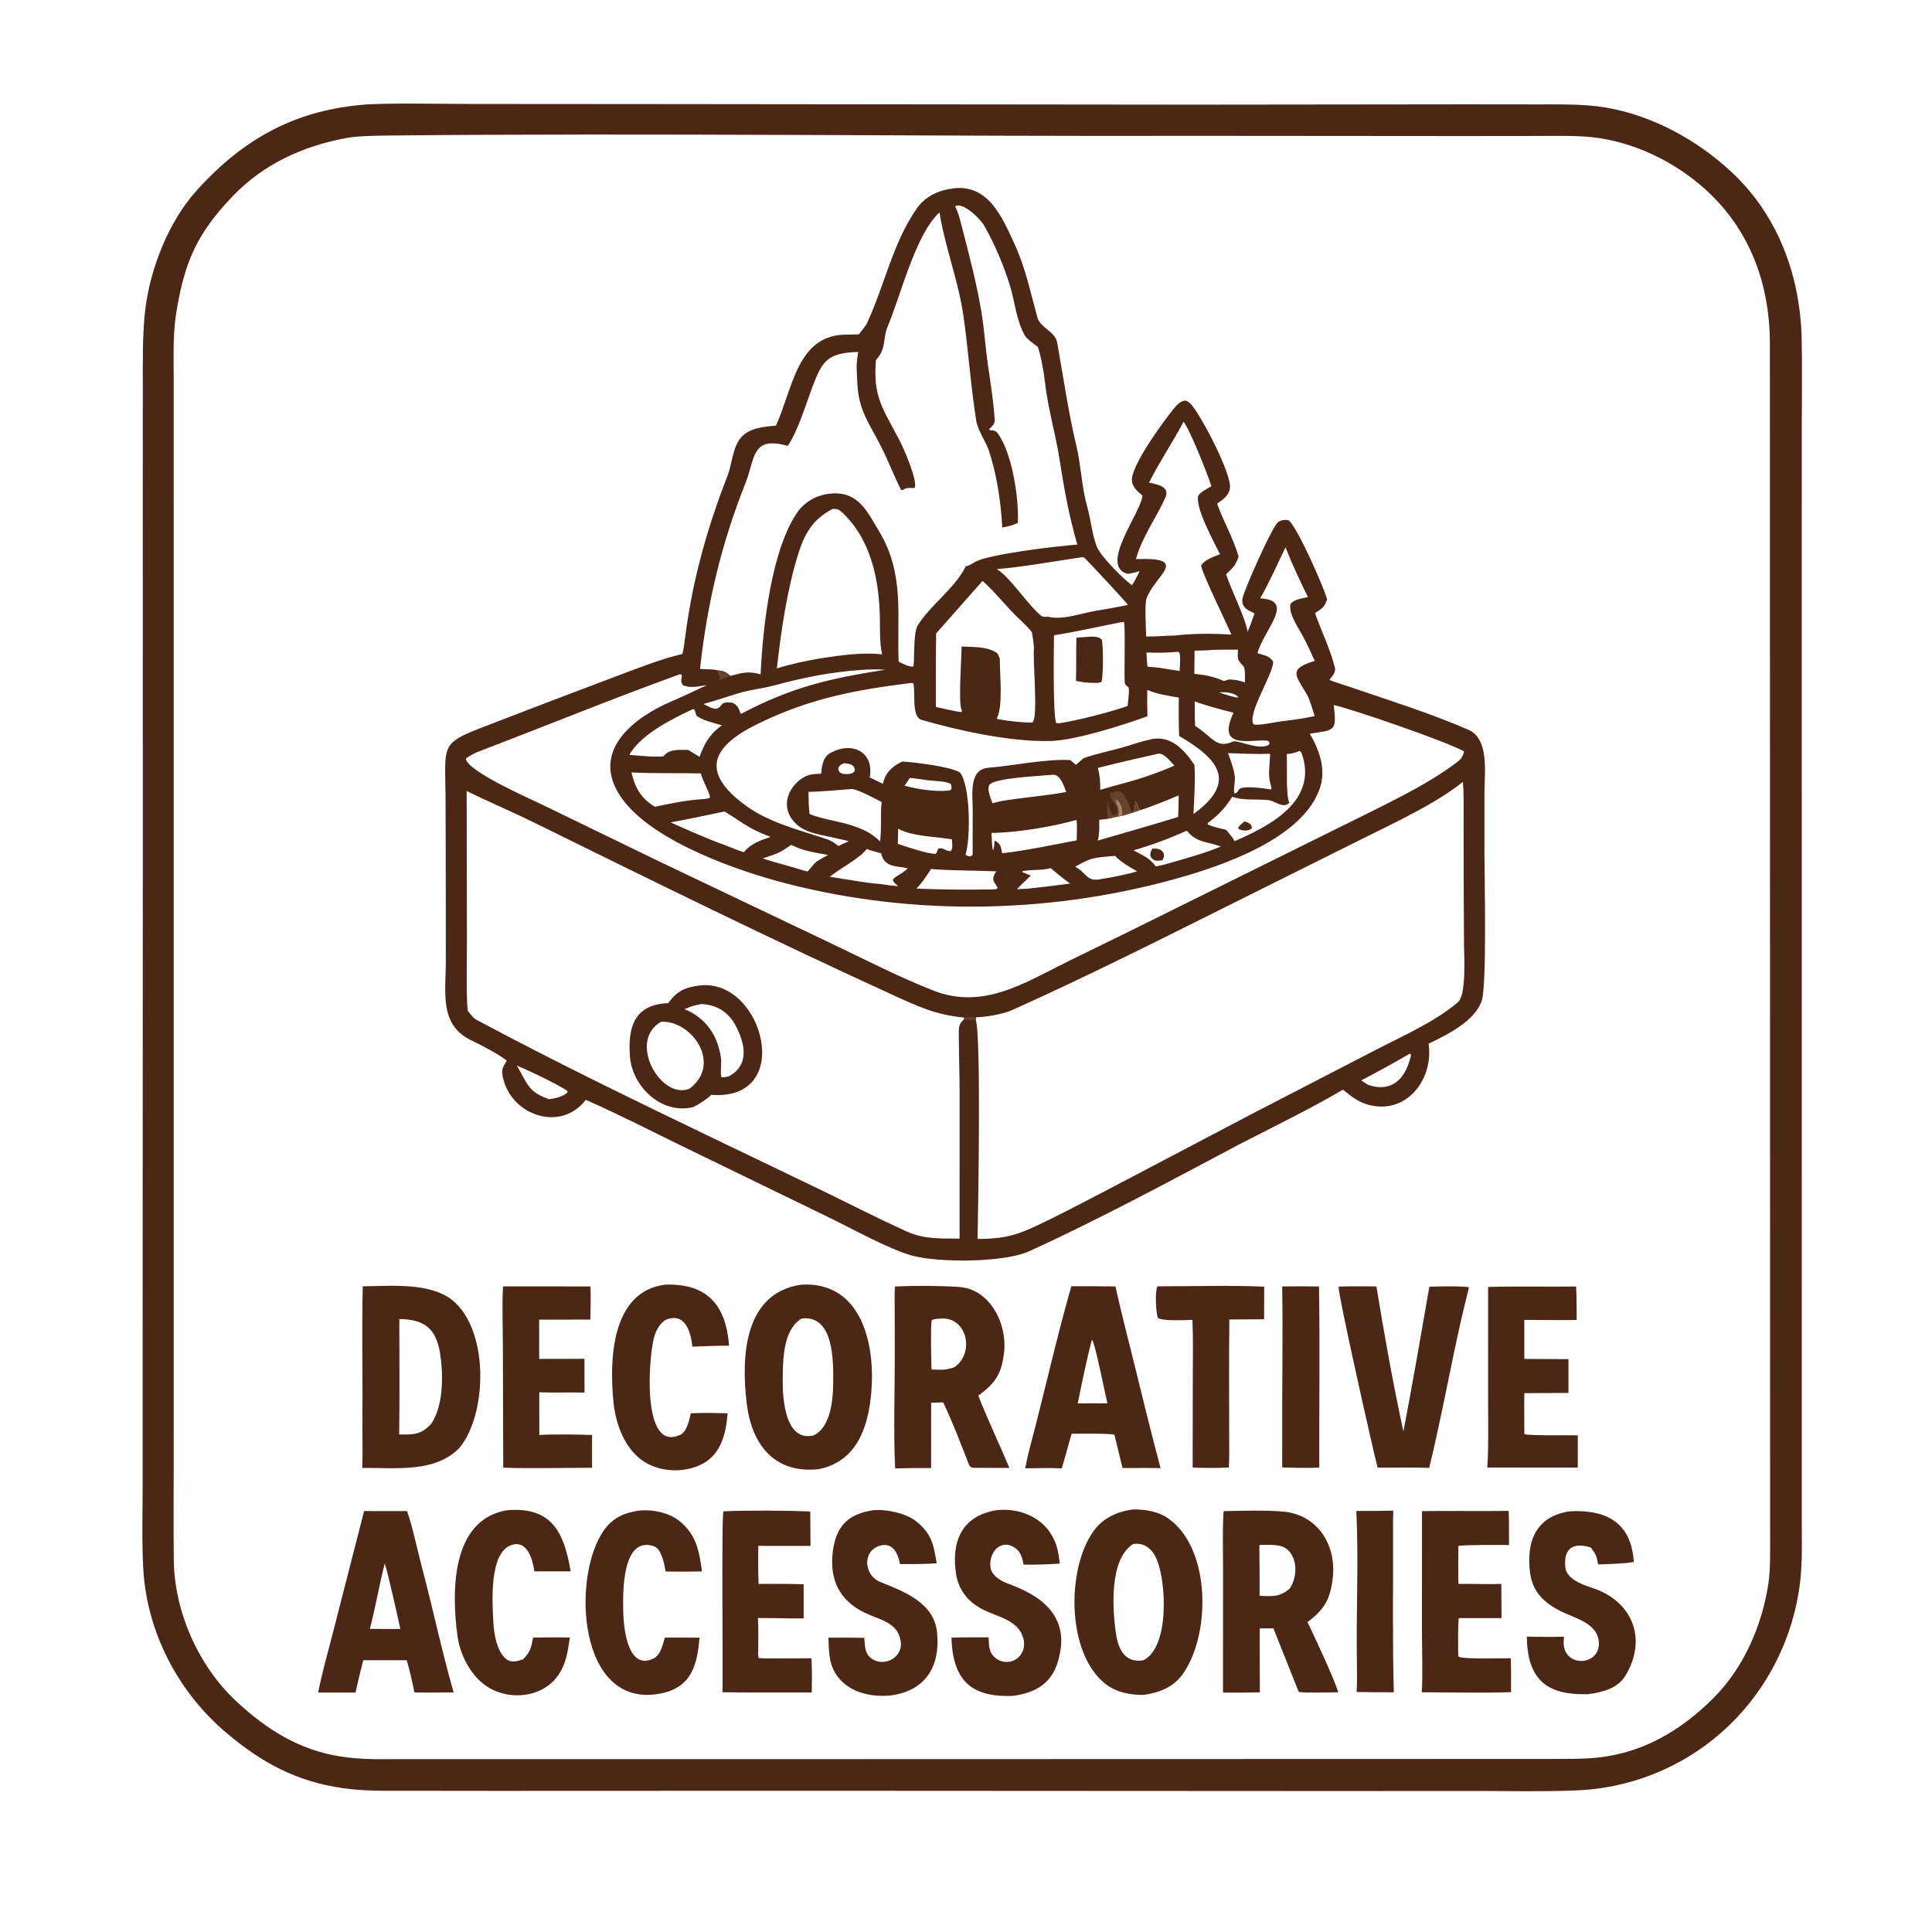 <?xml version="1.0" encoding="utf-8" ?><svg xmlns="http://www.w3.org/2000/svg" xmlns:xlink="http://www.w3.org/1999/xlink" width="580" height="580" viewBox="0 0 580 580"><path fill="#4C2715" transform="scale(0.567 0.567)" d="M195.268 55.224C212.554 54.489 231.194 55.036 248.563 55.043L342.008 55.107L632.017 55.404L775.564 55.245L814.25 55.283C825.669 55.301 838.75 55.002 849.953 56.891C874.764 61.077 898.364 73.95 916.63 90.933C941.553 114.107 953.224 146.181 953.932 179.676C954.275 195.875 953.966 213.204 953.966 229.558L953.959 328.035L953.975 622.158L953.99 765.945L953.99 806.888C953.982 819.1 954.403 830.46 952.428 842.605C942.688 902.497 892.959 946.71 832.118 948.04C817.201 948.645 799.629 948.257 784.542 948.267L697.483 948.291L423.001 948.145L263.549 948.205L217.675 948.155C204.953 948.13 193.868 948.529 181.227 946.719C157.232 943.283 138.706 933.365 120.49 918C94.551 896.488 77.709 864.282 75.842 830.519C75.069 816.551 75.52 801.317 75.518 787.22L75.514 706.486L75.621 452.498L75.6 260.882L75.618 204.938C75.63 192.172 75.387 176.428 76.898 164.017C79.579 141.989 89.283 117.252 104.297 100.66C129.658 72.634 157.659 57.733 195.268 55.224ZM822.632 931.298C829.33 931.252 836.943 931.357 843.547 930.814C868.803 928.734 889.33 916.869 907.064 899.214C923.148 883.202 932.856 860.92 936.272 838.644C937.488 830.714 937.214 819.365 937.218 811.037L937.212 771.931L937.184 637.5L937.096 180.888C936.878 151.363 927.21 123.824 905.869 103.026C890.155 87.712 868.871 76.587 847.132 73.176C836.982 71.584 825.206 71.98 814.82 71.995L774.904 72.038L633.958 71.93C491.278 72.295 347.757 70.322 205.241 71.759C198.766 71.895 189.879 71.903 183.593 73.047C160.498 77.252 139.567 86.822 123.274 103.8C104.281 123.592 97.625 138.751 93.304 165.749C91.479 177.151 91.971 188.227 91.97 199.727L91.971 240.834L91.979 385.517L91.978 678.028L91.971 775.203C91.969 792.08 91.809 809.389 92.018 826.158C92.358 853.447 105.055 882.079 125.042 900.699C140.982 915.548 158.134 926.491 180.089 929.959C191.248 931.722 200.896 931.428 212.121 931.409L245.656 931.42L377 931.418L822.632 931.298Z"/><path fill="#4C2715" transform="scale(0.567 0.567)" d="M505.067 99.691C523.174 97.696 530.422 114.7 536.653 128.061C542.993 141.656 545.374 153.979 549.293 168.203C550.959 173.681 558.704 175.489 559.761 181.445C563.027 199.838 565.581 217.922 569.921 236.159C572.369 246.449 572.717 257.854 575.638 268.277C577.522 275 578.185 282.797 580.704 289.434C583.249 295.181 594.348 306.069 599.32 309.89C601.104 307.174 601.975 305.325 603.394 302.409C602.027 302.788 597.581 303.996 596.804 303.77C582.057 299.494 603.601 271.999 604.789 263.046C604.832 262.842 604.875 262.638 604.919 262.434C602.546 260.369 599.825 258.202 599.33 254.887C598.199 247.302 616.009 223.137 621.239 216.646C622.653 214.891 625.006 212.177 627.454 212.106C628.667 212.071 630.043 213.423 630.798 214.273C635.938 220.062 652.483 251.296 651.181 258.695C650.521 262.448 647.338 264.694 644.42 266.643C647.658 275.959 652.756 284.217 655.794 294.671C654.071 299.704 652.981 300.363 649.185 304.01C652.006 312.951 658.977 325.875 660.577 334.441C661.931 331.362 663.102 327.913 664.252 324.728C662.349 323.915 660.032 322.928 658.759 321.223C657.725 319.837 657.565 318.358 657.887 316.718C658.761 312.264 673.771 278.281 676.756 276.399C678.471 275.318 680.369 274.995 682.324 275.511C686.9 279.177 700.956 310.865 702.67 317.378C700.937 321.858 700.21 321.971 696.25 324.642C699.523 333.908 704.54 344.257 706.819 353.661C707.367 355.921 705.284 358.134 703.861 359.987C707.362 361.427 710.933 362.4 714.607 363.669C735.576 370.851 757.098 377.528 777.412 386.356C788.631 391.232 785.975 409.071 785.975 419.53L785.97 452.197C785.967 464.229 787.306 521.86 784.513 529.922C780.739 540.815 766.025 547.941 756.379 552.608L756.464 553.231C758.935 572.258 743.812 591.128 723.292 584.569C718.487 583.033 714.918 580.036 711.062 576.921C694.611 586.684 673.149 597.119 655.905 606.035C619.513 625.315 582.398 645.398 544.922 662.492C531.667 668.538 497.483 668.608 483.332 664.914C471.022 661.701 450.318 650.053 437.979 644.159L360.907 606.706C344.535 598.669 326.79 589.651 310.155 582.316C297.092 599.445 271.309 590.839 266.467 571.263C265.273 566.436 265.967 565.559 268.282 561.661C266.325 559.401 253.729 552.754 250.161 551.133C232.295 543.019 236.067 525.643 236.048 508.519L236.017 463.35L235.915 424.791C235.818 391.612 231.77 394.202 262.632 382.327L292.071 371.011L330.051 356.637C340.801 352.634 350.081 348.942 361.288 346.269C361.95 343.547 362.393 340.493 362.734 337.762C366.468 307.888 374.274 279.868 385.196 251.914C387.618 245.716 387.794 237.024 392.317 231.669C396.642 226.551 404.75 225.837 410.82 225.385C419.921 205.455 421.973 176.915 448.583 177.169C450.592 177.188 452.7 177.053 454.722 177.015C455.726 175.666 458.398 172.495 459.015 171.176C468.284 151.349 472.701 128.536 485.394 110.4C490.012 103.801 497.187 100.61 505.067 99.691ZM247.683 535.152C248.83 536.646 250.48 538.992 252.117 539.867C293.461 561.98 335.822 582.518 378.067 602.856L437.903 631.619C451.757 638.426 465.476 645.403 479.532 651.785C489.394 656.263 497.467 655.681 508.054 655.815L508.066 578.269C508.058 568.133 507.693 558.081 507.653 547.962C507.639 544.34 507.527 542.064 510.419 539.705L510.46 538.772C495.273 537.332 485.674 532.723 472.031 526.487C408.252 497.338 345.322 466.316 282.409 435.338C270.718 429.582 258.631 424.508 247.083 418.799L247.22 499.202C247.221 505.817 246.785 529.778 247.683 535.152ZM517.585 655.999C528.9 655.937 536.141 654.846 546.643 650.006C560.376 643.677 573.62 636.573 587.041 629.616L661.786 590.33L728.064 556.063C742.434 548.604 759.906 540.988 771.993 530.556C776.338 526.806 775.229 506.872 775.162 501.267L774.99 471.661L774.925 436.564C774.917 429.496 775.137 420.855 774.545 413.977C760.038 425.638 738.719 435.411 721.813 443.865L657.86 475.75C617.305 495.928 576.807 516.475 535.47 534.995C530.946 537.021 521.608 538.532 516.692 538.632L516.646 540.032C519.541 548.548 517.905 639.771 517.585 655.999ZM530.653 279.31C529.995 265.827 527.694 250.84 523.387 237.99C521.473 233.012 517.681 227.799 516.835 222.468C513.909 204.031 512.71 185.102 510.017 166.67C507.324 148.234 500.366 130.958 497.437 112.459C484.792 123.809 476.767 156.898 469.941 173.017C467.336 179.17 469.445 184.528 463.775 190.678C462.117 210.498 467.6 216.378 476.365 233.355C478.683 237.843 485.738 254.069 484.372 258.306C481.828 258.59 480.765 257.805 478.246 259.252C477.615 259.615 477.877 259.524 477.031 259.297C473.401 252.097 470.436 244.351 466.899 237.232C460.456 224.266 454.454 217.593 453.901 202.418C453.641 195.277 453.113 193.922 454.405 186.339C438.401 186.863 435.493 190.623 430.11 204.954C426.702 214.025 422.483 228.248 417.066 236.091C397.76 230.59 399.919 242.692 394.688 255.845C381.843 288.146 374.412 319.652 370.638 354.173C373.55 354.397 376.818 354.179 379.608 354.874C383.161 355.265 384.018 355.551 386.741 357.875C393.009 356.171 396.274 355.212 402.729 357.019C403.76 333.607 408.282 289.524 423.171 269.906C427.555 264.721 433.491 261.799 440.087 261.298C454.419 260.211 458.958 270.478 465.476 281.339C479.091 304.024 474.786 325.842 475.814 350.314C478.189 351.45 480.993 353.134 483.511 352.925C484.423 351.307 483.238 335.472 485.929 331.096C492.383 320.602 505.933 311.09 511.306 299.892C513.055 299.403 514.312 298.728 515.844 297.765C522.939 293.306 560.44 289.109 570.413 288.334C565.841 272.661 563.422 258.654 560.88 242.546C558.807 229.407 554.817 216.092 553.315 202.659C552.719 197.335 551.217 188.65 549.514 183.663C547.71 182.374 543.653 179.455 542.626 177.646C538.137 169.737 537.313 159.775 534.781 151.347C531.371 140.382 526.732 129.382 521.064 119.395C519.157 116.034 509.728 106.616 505.703 109.254C507.304 112.346 508.167 115.733 509.028 119.093C513.062 134.829 517.336 150.608 519.866 166.671C521.237 175.377 521.759 184.202 523.037 192.951C524.449 202.616 526.001 212.4 526.663 222.144C526.8 224.414 525.312 225.729 523.796 227.126C523.941 228.598 526.461 227.02 528.11 229.221C535.997 239.75 539.428 263.891 538.951 276.154L538.92 276.874C535.473 278.376 534.364 278.567 530.653 279.31ZM726.378 429.533C741.723 421.806 757.624 414.026 771.402 403.564C773.897 401.669 774.175 400.947 775.255 397.969C768.575 393.539 714.22 374.778 706.175 373.322C707.704 387.022 707.167 386.485 693.478 388.451C698.518 396.953 702.087 407.078 699.002 416.77C690.285 444.151 646.108 458.791 621.675 465.525C552.985 484.457 478.504 485.092 409.885 466.038C384.547 458.873 340.687 442.887 327.125 419.415C313.817 396.383 336.539 379.547 355.014 371.597C361.184 368.941 368.079 365.629 374.351 362.713C370.096 363.355 365.556 364.543 361.65 362.81C360.345 361.126 360.659 360.508 360.958 358.162L361.02 357.699L360.475 357.029L359.928 356.996C324.207 369.944 288.862 384.407 253.344 397.939C251.67 398.577 247.93 400.491 246.708 401.706C247.264 408.318 280.232 422.692 287.003 426.004L349.494 456.329L440.866 499.88C458.696 508.363 475.758 517.241 494.199 524.472C520.67 534.851 542.577 520.311 565.832 508.845L597.449 493.369L726.378 429.533ZM443.938 447.922L449.462 445.353C446.517 444.664 443.583 444.028 440.617 443.349C432.29 441.441 423.536 440.697 418.596 432.653C413.876 424.966 418.248 415.847 425.418 411.632C428.592 409.774 431.15 409.856 434.753 409.641C435.122 405.711 435.694 401.037 439.284 398.916C450.666 392.19 462.986 397.77 460.498 411.608L467.439 414.997C468.805 409.055 472.322 405.756 477.749 403.201C484.387 403.603 502.929 405.802 508.274 408.991C513.828 416.152 513.972 443.656 511.229 452.477C512.265 453.478 514.256 453.904 514.974 452.498L515.013 428.643C515.001 420.941 512.821 407.382 523.182 406.525C536.068 405.46 554.107 401.715 566.677 402.436L569.646 404.941C570.763 404.142 573.29 401.55 574.326 401.201C580.649 399.039 587.261 397.732 593.692 395.924C599.02 394.427 604.062 392.587 609.479 391.404C619.869 389.134 627.214 397.118 632.435 405.062C632.955 413.778 632.242 422.341 631.914 431.005C655.917 413.584 644.307 401.333 624.31 389.677C624.083 382.995 624.014 376.011 624.149 369.323C618.951 368.506 612.252 367.416 607.449 365.27C607.356 370.104 607.406 374.411 607.535 379.232C595.285 383.744 569.026 392.081 556.137 392.347C534.665 392.789 508.522 387.055 487.919 381.136C482.396 379.55 484.822 366.022 483.588 361.796C482.447 361.491 482.857 361.521 481.629 361.707C452.356 365.37 428.621 369.883 401.447 383.144C377.394 394.882 369.816 408.339 395.064 426.684C407.477 435.704 423.344 439.478 437.676 444.288C440.199 445.077 441.862 446.328 443.938 447.922ZM411.322 353.907C419.137 351.434 426.355 350.023 434.389 348.575C445.046 346.988 456.255 345.285 467.018 346.455C465.668 340.285 465.986 332.833 465.842 326.475C465.476 310.34 462.581 293.612 453.379 280.008C451.519 277.272 447.344 272.281 444.666 270.315C443.454 269.425 442.263 269.381 440.834 269.471C430.108 275.023 425.822 282.843 422.351 294.182C416.58 313.031 413.515 334.326 411.322 353.907ZM608.381 255.484C612.601 256.536 619.694 257.501 616.995 263.509C612.101 274.4 604.638 284.345 601.457 296.029C630.666 294.922 611.46 304.705 607.056 316.832C605.977 319.801 606.752 332.992 606.86 337.001C612.755 337.037 616.618 336.613 622.114 336.468C631.362 335.367 642.763 335.377 651.984 335.992C649.805 330.74 635.738 302.178 635.999 299.31C638.031 296.18 642.398 294.927 645.943 293.446C642.857 286.992 633.394 270.203 634.296 263.091C634.574 260.902 639.16 258.835 641.409 257.434C639.554 251.593 629.877 227.057 626.648 223.315C620.859 234.229 613.982 244.381 608.381 255.484ZM495.647 335.383C495.45 348.336 495.515 361.333 495.519 374.291C498.317 374.866 506.863 376.997 509.16 376.988C509.337 375.963 509.414 376.487 509.099 375.837C507.326 372.173 509.118 348.296 509.133 342.322C515.554 342.605 522.604 342.241 527.932 345.732C528.483 346.619 529.404 348.331 529.388 349.331C529.275 356.428 531.218 374.47 527.795 380.1L528.038 380.64C530.382 381.381 544.975 383.107 546.795 382.363C549.69 379.42 546.781 349.528 547.429 343.497C547.574 342.15 546.648 336.25 546.331 334.644C544.457 332.428 542.444 330.331 540.314 328.361C533.37 321.937 527.279 313.828 520.246 307.568L495.647 335.383ZM558.062 336.353C557.966 341.054 557.395 380.561 559.316 382.846L560.616 382.979C570.504 381.493 587.392 377.154 597.046 373.812C597.245 371.771 598.096 365.444 597.522 363.927C596.392 362.979 595.636 362.701 595.513 361.272C595.127 356.809 595.92 332.088 595.109 329.374L594.809 329.206C582.653 331.536 570.195 334.463 558.062 336.353ZM667.183 316.843C686.286 317.687 669.116 333.45 665.784 345.852C669.145 346.893 672.251 347.309 674.058 350.236C674.564 356.414 659.735 378.533 663.839 383.624C666.963 384.182 675.025 382.308 678.589 381.889C685.072 381.107 689.677 380.482 696.102 379.139C695.139 376.161 693.368 370.098 691.903 367.622C685.908 357.481 681.946 354.25 696.128 349.917C694.043 345.26 692.053 341.012 689.645 336.504C687.169 331.87 682.327 325.27 683.227 319.901C684.868 317.371 689.458 316.833 692.487 316.127C688.086 307.104 684.301 299.137 680.627 289.797C676.692 297.863 671.593 309.433 667.183 316.843ZM581.312 406.584C582.377 411.36 582.546 413.182 582.538 418.167C584.508 417.623 586.689 417.072 588.615 416.444C601.428 413.044 609.525 410.643 621.816 405.398C619.659 403.147 616.175 398.367 612.975 399.124C603.123 401.31 591.061 404.074 581.312 406.584ZM485.215 470.49C498.49 471.026 511.332 471.156 524.625 470.921C526.489 470.785 527.321 471.11 528.279 470.104C525.967 466.259 524.645 465.423 527.545 461.347C517.296 460.877 502.567 461.005 492.938 460.096C490.72 463.571 488.134 467.542 485.215 470.49ZM655.462 343.973C651.721 344.015 643.259 343.845 639.923 344.28L632.506 344.536L632.342 356.731C638.082 357.403 642.716 358.132 648.023 360.621C648.963 360.337 649.697 360.102 650.615 359.755C654.576 359.94 655.224 360.069 659.141 361.31C659.159 359.453 659.447 353.847 658.328 352.7C654.812 349.095 655.34 348.819 655.462 343.973ZM671.384 417.753L673.024 418.004C673.496 417.19 672.477 414.575 672.234 413.166C671.45 408.616 672.467 403.756 672.448 399.123C665.64 399.396 657.135 398.991 650.196 398.758C651.62 402.661 653.498 407.538 653.825 411.652C654.025 414.181 652.931 417.988 653.569 420.211C655.773 419.486 655.77 417.873 656.462 417.544C659.523 416.089 668.327 417.274 671.384 417.753ZM627.866 439.978C619.673 443.822 608.911 447.723 600.148 450.208C605.381 453.199 608.458 453.948 611.937 458.764C613.58 458.4 616.084 457.93 617.62 457.449C624.987 455.352 639.551 451.295 646.417 448.169C637.974 445.182 633.915 446.319 628.596 440.032L627.866 439.978ZM632.778 384.32C642.843 390.935 643.968 396.525 653.04 392.56C655.108 391.656 668.054 397.964 672.205 393.935L671.749 392.413C665.839 390.321 642.86 398.83 653.138 377.356C649.459 376.543 635.766 372.796 632.55 371.339C632.59 375.512 632.529 380.195 632.778 384.32ZM582.918 465.444C588.409 464.645 596.767 462.965 602.05 461.328C598.231 459.182 593.415 456.387 590.421 453.17L589.238 453.233C579.168 454.176 578.193 453.864 569.265 458.885C575.679 462.417 575.302 467.068 582.918 465.444ZM403.819 454.488C411.015 456.959 418.199 458.527 425.372 460.866L427.55 461.445C433.458 455.086 429.65 457.619 438.443 452.653C431.556 451.432 425.689 450.664 419.404 447.551L418.912 447.313C412.653 451.754 411.302 452.026 403.819 454.488ZM607.562 352.965C609.407 353.146 611.279 353.353 613.126 353.448C616.832 354.031 620.872 354.757 624.56 355.24C624.679 352.423 625.166 348.082 624.47 345.582C623.335 344.845 623.965 345.12 622.314 345.22C616.835 345.684 612.494 345.661 607.012 345.467C607.142 348.026 607.24 350.415 607.562 352.965ZM478.965 416.032C486.349 417.93 494.393 419.208 502.035 418.611L503.458 418.221C504.066 416.774 503.825 417.069 503.492 415.222C502.258 413.718 494.231 413.466 491.645 413.165C488.499 412.8 484.804 412.11 481.731 411.873L478.965 416.032ZM447.207 404.108C445.194 404.714 445.272 404.63 443.991 406.271C443.726 408.071 443.625 407.172 444.665 408.993C446.792 410.193 446.641 409.772 449.451 409.81C451.6 409.211 451.23 409.646 452.54 408.234C452.766 404.813 449.945 404.412 447.207 404.108ZM544.404 470.501C551.886 469.699 559.112 468.832 566.57 467.826C565.062 466.825 555.689 459.369 556.453 459.651C551.235 460.98 546.46 460.274 541.31 461.242L541.334 461.783C542.833 462.422 544.252 463.017 545.774 463.601C543.423 465.954 540.551 468.456 538.425 470.813L544.404 470.501ZM655.727 369.32C653.921 366.572 648.483 366.334 645.397 366.595C647.631 367.301 653.717 369.503 655.727 369.32ZM724.278 574.36C736.16 578.556 743.578 571.875 746.535 560.779C746.883 559.472 747.117 559.571 747.048 558.131L746.37 557.915C737.82 562.881 729.513 567.468 720.737 572.018L724.278 574.36ZM372.487 372.713C374.709 373.836 376.883 375.246 379.28 375.308C383.551 373.701 380.323 371.279 387.926 372.073C390.79 373.729 391.012 374.828 392.239 378.024C419.149 363.812 439.148 359.233 468.657 354.603C465.444 354.33 459.158 354.379 455.874 354.712C439.103 355.91 425.493 358.713 409.27 363.074C404.148 364.452 397.963 365.089 392.467 366.637C385.849 368.501 379.02 370.988 372.487 372.713ZM501.319 450.328L503.263 450.738C504.702 449.345 504.106 446.403 503.992 444.392C495.476 442.947 482.74 442.866 475.534 438.751L475.369 446.822C480.356 448.371 490.763 452.089 495.451 452.077C496.196 451.003 496.225 450.696 496.666 449.445C498.506 448.654 499.552 449.475 501.319 450.328ZM555.048 326.555C562.545 328.433 572.339 324.758 580.017 323.435C585.525 322.485 591.754 321.508 597.162 320.278C596.255 318.728 575.359 296.253 573.917 295.149C572.737 295.025 572.979 294.922 571.894 295.18C559.683 296.953 539.548 300.512 527.751 301.306C535.144 305.81 544.278 320.512 551.509 326.213C552.097 326.676 554.203 326.577 555.048 326.555ZM273.655 564.214C279.68 574.55 279.654 578.035 290.75 582.014C294.008 581.434 296.071 581.137 299.076 579.509L300.43 578.411L300.473 577.713C296.944 574.834 278.464 566.076 273.655 564.214ZM458.818 449.556C455.699 454.168 444.776 459.77 439.341 464.216C444.231 464.973 461.65 467.953 465.615 467.998C469.097 468.523 472.048 468.915 475.551 469.216C474.017 467.738 473.181 467.459 472.743 465.745C473.954 463.799 477.261 463.141 480.645 459.697C474.024 458.363 468.363 459.308 466.508 451.818L458.818 449.556ZM557.058 410.229C551.119 410.836 527.215 411.853 524.018 415.345C523.368 416.055 523.3 417.417 523.409 418.348C523.678 420.666 524.708 423.081 525.476 425.28L530.061 424.149C541.459 422.261 553.101 421.426 564.522 419.346C563.298 415.996 561.221 409.498 557.058 410.229ZM624.086 421.131C617.67 423.852 610.502 426.734 603.92 428.925C601.8 427.178 602.951 426.11 601.215 424.364C600.624 427.603 601.577 427.966 599.749 430.349L599.358 430.368L594.254 431.894L592.145 432.251C590.412 432.654 588.676 433.075 586.934 433.432C585.358 433.763 583.616 433.888 581.997 434.056C582.042 438.177 582.189 441.004 581.286 445.052C595.571 440.873 609.471 436.958 623.739 432.583C624.023 429.121 624.004 424.672 624.086 421.131ZM428.076 419.244C428.117 423.413 428.094 426.861 428.66 431.023C435.831 433.898 444.982 434.909 451.639 437.278C457.768 439.36 461.13 440.969 465.988 445.47C466.854 438.422 466.063 430.608 466.823 424.647C463.662 423.043 453.71 417.61 450.8 417.768C443.813 418.288 434.92 419.188 428.076 419.244ZM569.922 434.145C557.076 437.739 538.254 440.909 524.958 440.995C525.061 443.009 525.182 448.814 525.809 450.332C526.456 448.077 526.431 447.386 526.565 444.995C529.939 446.675 529.874 448.317 530.623 451.77C544.042 450.253 556.821 447.391 570.07 444.947C570.103 443.333 570.452 434.859 569.922 434.145ZM383.536 429.666C374.152 431.609 364.481 433.741 355.072 435.427C363.237 439.065 375.251 444.484 383.625 447.364C386.704 448.57 390.741 450.279 393.812 451.234C397.58 446.677 402.42 444.971 407.961 443.144C401.748 440.665 398.551 439.255 392.967 435.656C391.288 434.574 384.703 430.149 383.536 429.666ZM334.318 408.988C336.322 417.152 339.187 422.55 346.752 427.168C357.085 425.015 363.071 423.686 373.622 422.98C375.647 422.522 375.204 423.053 375.959 421.884C374.982 418.215 372.471 414.28 371.017 409.48C358.63 409.236 346.653 409.6 334.318 408.988ZM366.815 375.475C355.712 380.714 339.915 388.504 333.412 399.228L333.471 399.698C338.49 400.095 346.491 400.988 351.258 400.452C354.484 396.359 359.502 397.097 364.332 397.047L370.351 400.722C372.954 393.695 375.895 388.441 382.248 384.037C378.616 382.945 370.871 381.228 368.604 378.666C368.222 377.23 368.222 376.932 367.556 375.586L366.815 375.475ZM688.05 397.595C685.001 398.806 684.486 398.887 681.274 399.275C681.613 405.697 680.741 421.322 682.668 425.042C679.548 428.354 675.023 424.048 671.687 423.663C665.283 422.924 658.63 424.019 652.41 421.88C648.939 427.269 646.5 430.086 641.499 434.209C640.229 435.256 639.252 435.547 639.444 436.542C640.554 436.956 641.73 437.424 642.846 437.795L649.207 439.389C651.033 441.558 652.22 442.915 653.737 445.359C672.33 437.247 697.914 424.171 689.284 399.061C689.062 398.413 688.653 397.878 688.05 397.595Z"/><path fill="#4C2715" transform="scale(0.567 0.567)" d="M371.283 521.694C404.135 518.767 421.069 583.009 376.669 579.686C373.754 582.277 370.57 584.419 367.08 586.147C350.494 590.322 334.748 575.525 333.522 559.353C332.345 543.834 335.841 531.837 353.786 531.122C358.722 524.339 363.19 522.58 371.283 521.694ZM365.099 576.393C382.79 562.982 365.77 539.944 349.991 541.002C331.933 551.349 350.146 582.758 365.099 576.393ZM362.414 534.339C373.821 538.847 380.235 548.596 381.761 560.456C382.095 563.044 381.189 568.72 382.037 570.417C383.767 570.324 384.053 570.337 385.794 569.907C397.147 563.953 394.414 552.247 389.414 542.885C385.611 535.765 379.381 531.997 371.45 531.583C367.58 532.306 366.163 532.707 362.414 534.339Z"/><path fill="#4C2715" transform="scale(0.567 0.567)" d="M575.735 337.203C578.179 337.008 581.78 336.748 583.43 338.731C584.172 343.346 584.19 356.067 583.322 360.859C582.112 361.823 580.392 361.537 578.712 361.535C574.988 361.552 573.334 361.193 569.68 360.518C569.918 352.969 569.694 345.316 569.935 337.611L575.735 337.203Z"/><path fill="#4C2715" transform="scale(0.567 0.567)" d="M659.011 434.855C660.877 435.737 663.001 436.113 662.751 438.543C661.225 439.778 661.453 439.408 659.24 439.803C657.664 439.561 656.607 439.614 655.528 438.5C656.104 436.92 657.56 436.093 659.011 434.855Z"/><path fill="#4C2715" transform="scale(0.567 0.567)" d="M610.203 449.246C612.833 449.347 614.557 449.304 616.112 451.684C616.387 454.094 616.441 453.159 615.49 455.487C612.546 455.824 610.704 456.15 609.092 453.332C609.028 451.205 609.096 451.14 610.203 449.246Z"/><path fill="#66432D" transform="scale(0.567 0.567)" d="M586.934 433.432C585.664 431.57 586.404 426.078 586.596 423.725C587.018 426.304 587.28 429.241 588.981 431.222L590.53 431.335C594.22 427.159 587.346 424.192 587.759 420.126C589.564 419.212 591.345 418.623 593.315 419.187C596.381 421.309 597.778 426.612 599.358 430.368L594.254 431.894L592.145 432.251C590.412 432.654 588.676 433.075 586.934 433.432Z"/><path fill="#A38362" transform="scale(0.567 0.567)" d="M592.145 432.251C593.02 427.686 591.302 427.228 590.607 423.119C594.003 425.186 594.235 428.384 594.254 431.894L592.145 432.251Z"/><path fill="#66432D" transform="scale(0.567 0.567)" d="M379.608 354.874C383.161 355.265 384.018 355.551 386.741 357.875C384.882 358.57 382.213 359.851 380.509 360.212C380.743 359.919 381.005 359.164 381.167 358.772C380.729 357.549 379.916 355.966 379.608 354.874Z"/><path fill="#66432D" fill-opacity="0.988" transform="scale(0.567 0.567)" d="M599.749 430.349C601.577 427.966 600.624 427.603 601.215 424.364C602.951 426.11 601.8 427.178 603.92 428.925L599.749 430.349Z"/><path fill="#66432D" transform="scale(0.567 0.567)" d="M510.46 538.772C512.359 538.708 514.842 538.549 516.692 538.632L516.646 540.032C514.121 540.154 512.949 540.006 510.419 539.705L510.46 538.772Z"/><path fill="#4C2715" transform="scale(0.567 0.567)" d="M424.339 680.174C456.276 678.395 463.503 711.916 461.333 737.136C459.738 755.682 453.638 774.035 433.126 777.929C409.653 780.193 397.928 764.561 395.345 742.889C392.449 718.598 393.719 684.538 424.339 680.174ZM430.693 760.026C439.979 755.735 441.098 740.733 441.154 731.756C441.224 720.321 441.495 696.147 424.444 698.098C414.501 704.013 414.505 720.313 414.415 730.605C414.329 740.413 415.625 763.484 430.693 760.026Z"/><path fill="#4C2715" transform="scale(0.567 0.567)" d="M599.609 799.212C606.567 799.121 613.485 800.139 619.294 804.49C641.041 820.778 640.912 864.64 626.781 885.575C621.654 893.17 614.489 895.996 605.903 897.357C598.794 897.613 590.833 896.008 585.14 891.464C564.698 875.144 564.637 830.91 578.874 810.822C583.927 803.693 591.362 800.425 599.609 799.212ZM605.27 879.082C619.242 872.539 617.648 837.589 612.38 825.466C610.068 820.147 605.918 816.607 599.937 817.51C587.257 825.568 588.971 851.968 590.849 864.776C592.114 873.395 595.576 880.547 605.27 879.082Z"/><path fill="#4C2715" transform="scale(0.567 0.567)" d="M192.066 681.052C206.824 680.933 227.795 678.821 239.704 688.571C258.956 704.331 258.13 748.691 243.252 766.635C230.176 779.972 209.462 777.033 191.813 777.221C192.124 768.701 191.799 759.327 191.881 750.728C192.103 727.606 191.496 704.147 192.066 681.052ZM211.347 759.489C218.815 759.588 222.903 759.736 228.304 753.867C234.951 744.131 234.771 727.283 232.92 716.096C230.715 702.772 223.968 698.58 211.426 698.367C211.445 718.641 211.646 739.239 211.347 759.489Z"/><path fill="#4C2715" transform="scale(0.567 0.567)" d="M647.943 800.086C658.521 799.93 670.16 799.429 680.407 800.442C698.314 802.588 707.656 818.758 705.642 835.61C704.328 846.605 701.28 852.209 692.251 858.806C696.122 866.833 706.165 888.291 708.583 896.016C704.394 896.058 691.079 896.446 687.649 895.845L674.223 862.161L666.978 862.185L667.041 896.036C660.397 896.221 654.182 896.248 647.535 896.177L647.558 829.918C647.548 825.656 647.243 803.023 647.943 800.086ZM666.894 844.949C673.969 845.133 677.209 845.771 682.798 841.171C686.974 835.346 687.315 824.598 680.994 819.927C677.591 817.413 670.905 817.94 666.784 818.009C666.866 826.985 666.983 835.974 666.894 844.949Z"/><path fill="#4C2715" transform="scale(0.567 0.567)" d="M473.927 681.14C484.521 680.636 497.299 680.719 507.687 681.397C524.134 682.472 533.221 700.685 531.672 715.513C530.45 727.213 527.252 732.154 517.96 738.94C523.007 751.854 529.104 764.421 534.44 777.211C528.389 777.207 522.242 777.232 516.189 777.16C514.312 777.137 514.118 776.935 513.2 775.897C509.062 765.276 504.269 752.664 499.391 742.511L493.007 742.68L492.977 777.286C486.485 777.208 480.462 777.289 473.971 777.477C472.978 759.663 473.815 734.688 473.763 716.258L473.7 692.882C473.696 690.31 473.538 683.418 473.927 681.14ZM493.216 725.104C498.209 725.24 500.738 725.596 505.449 723.83C516.479 715.912 511.733 696.525 497.492 698.199C495.967 698.33 494.355 698.229 493.249 699.136C492.663 703.833 493.032 720.035 493.216 725.104Z"/><path fill="#4C2715" transform="scale(0.567 0.567)" d="M192.781 800.05L215.514 800.071C218.235 807.427 221.188 821.54 223.329 829.559C229.16 851.401 233.93 874.396 240.188 896.053C233.284 896.115 226.303 896.245 219.408 896.059C218.332 890.473 216.943 884.477 215.345 879.034L192.331 879.035C190.843 884.809 189.53 890.322 188.235 896.143L168.475 896.134C170.404 886.013 173.732 874.409 176.328 864.244L192.781 800.05ZM195.845 862.455L205.625 862.473L211.996 862.466C210.644 856.742 205.389 832.306 203.686 827.808C200.801 839.183 198.899 850.686 195.845 862.455Z"/><path fill="#4C2715" transform="scale(0.567 0.567)" d="M567.233 681.031C575.082 680.977 582.757 680.999 590.605 681.122C593.68 695.317 597.485 709.554 600.943 723.682C605.327 741.597 609.729 759.528 614.477 777.351C608.083 777.121 600.877 777.328 594.373 777.272C592.857 771.596 591.538 765.43 590.054 759.634C586.323 758.832 572.29 759.137 567.393 759.129C565.559 765.219 564.075 771.285 562.168 777.436C555.821 777.138 549.191 777.349 542.819 777.439C543.505 773.685 544.417 769.672 545.399 765.976C552.866 737.877 559.231 708.958 567.233 681.031ZM570.611 743.072L579.568 743.01C581.794 743.012 584.116 743.051 586.333 742.988C585.167 738.405 579.759 710.706 578.149 709.284C575.412 719.504 572.769 732.598 570.611 743.072Z"/><path fill="#4C2715" transform="scale(0.567 0.567)" d="M708.761 681.204C715.418 680.987 722.101 681.079 728.763 681.112C732.746 705.616 737.752 733.631 743.067 757.928C747.862 732.798 752.423 706.491 756.812 681.266C762.688 681.126 772.184 680.793 777.782 681.573L773.859 697.75C767.901 723.919 763.045 751.288 756.711 777.191C748.052 776.889 738.191 777.153 729.39 777.055C727.138 768.464 708.21 684.602 708.761 681.204Z"/><path fill="#4C2715" transform="scale(0.567 0.567)" d="M527.31 799.659C538.319 798.197 550.412 802.484 556.402 812.11C559.896 817.725 560.262 821.536 561.127 827.86C554.194 828.349 548.869 828.484 541.989 828.436C541.303 825.366 540.72 822.235 538.191 820.167C530.348 813.751 523.15 821.832 524.473 830.205C525.323 834.539 530.108 837.159 533.853 838.536C546.226 843.083 559.334 850.19 561.593 864.59C562.346 869.253 561.696 873.525 560.608 878.022C557.455 891.055 548.62 896.309 536.123 897.926C513.775 898.739 504.474 889.323 503.75 867.078C509.981 866.839 517.153 866.965 523.456 866.928L523.482 867.871C523.611 871.654 523.833 875.388 526.97 877.788C534.616 883.639 544.265 876.821 541.859 867.657C538.861 856.24 525.477 856.188 517.084 850.221C511.411 846.532 507.347 840.585 506.253 833.717C503.519 816.564 508.969 802.751 527.31 799.659Z"/><path fill="#4C2715" transform="scale(0.567 0.567)" d="M461.89 799.679C468.542 798.807 479.579 801.125 484.959 805.39C493.511 812.168 494.338 818.113 495.942 827.711C490.036 828.146 482.419 828.169 476.496 828.142C475.55 822.823 472.995 817.057 466.966 818.162C456.525 820.075 456.856 833.917 466.177 837.636C478.606 842.666 494.484 848.519 496.126 864.199C498.078 882.833 489.487 895.857 470.493 897.799C461.901 898.355 452.539 896.649 446.057 890.526C438.905 883.769 438.907 876.1 438.626 867.099C445.026 867.05 451.23 867.044 457.629 867.176L457.697 868.268C457.95 872.103 458.149 875.765 461.399 878.108C468.341 883.111 478.86 877.215 476.737 868.299C475.072 858.821 465.221 857.508 457.68 853.812C444.115 847.162 439.091 835.957 440.97 821.304C442.626 808.389 448.744 801.744 461.89 799.679Z"/><path fill="#4C2715" transform="scale(0.567 0.567)" d="M831.101 800.187C850.328 799.134 863.727 805.983 865.034 827.005C859.978 827.932 851.38 828.169 846.161 828.314C845.329 823.818 845.041 822.912 842.23 819.332C833.135 816.489 827.66 819.635 828.81 829.983C829.484 836.057 837.806 839.023 842.89 840.676C864.543 847.719 872.377 867.891 860.517 887.353C856.483 893.932 848.627 895.939 841.115 896.99L839.983 897.017C818.243 897.49 808.722 888.578 808.376 866.546C815.035 866.654 821.432 866.746 828.093 866.606C828.003 867.777 827.832 869.512 827.926 870.641C829.01 883.735 848.771 881.611 846.374 868.073C844.736 859.757 835.387 857.167 828.622 854.127C819.188 849.887 811.685 844.117 810.177 833.054C807.936 816.612 812.901 802.875 831.101 800.187Z"/><path fill="#4C2715" transform="scale(0.567 0.567)" d="M383.061 800.19C395.133 799.609 417.103 799.771 429.004 800.264L429.136 818.504L401.496 818.49C401.454 825.218 401.329 831.939 401.669 838.658C409.218 838.548 417.994 838.575 425.503 838.812L425.52 856.872C417.617 856.992 409.32 856.654 401.299 856.674C401.617 862.425 401.491 868.354 401.463 874.125C401.388 875.933 401.304 876.061 401.767 877.87C403.529 878.289 426.091 878.023 429.579 878.01C430.051 883.525 429.827 890.484 429.798 896.12C414.088 896.049 398.206 896.226 382.519 895.985C382.889 886.3 381.888 802.365 383.061 800.19Z"/><path fill="#4C2715" transform="scale(0.567 0.567)" d="M752.886 800.075C768.136 799.867 783.487 800.195 798.796 799.961C799.037 805.616 798.923 812.295 798.97 818.031C790.322 818.035 780.718 817.848 772.171 818.441C772.025 825.335 772.05 831.732 772.184 838.627C779.806 838.558 787.164 838.826 794.89 838.652L795.019 856.736L772.351 856.734C771.898 861.95 772.05 868.31 772.039 873.625C772.014 874.966 772.087 875.719 772.202 877.04C773.865 878.687 796.137 877.898 799.893 878.003C800.13 883.618 800.014 890.262 800.047 895.956C784.964 896.416 767.972 896.045 752.749 895.994C753.373 888.37 752.893 872.973 752.877 864.9L752.886 800.075Z"/><path fill="#4C2715" transform="scale(0.567 0.567)" d="M352.275 680.169C374.89 679.485 384.39 691.388 386.028 712.493C379.493 712.481 373.1 712.757 366.574 713.013C365.984 706.673 363.502 695.719 354.264 698.205C350.349 698.958 347.751 703.598 346.614 706.984C343.472 716.343 339.166 769.487 360.125 759.699C363.799 757.983 364.794 752.131 365.777 748.29C368.594 748.14 371.774 748.147 374.625 748.096C378.164 748.116 381.681 748.202 385.218 748.286C384.178 762.673 379.906 775.065 363.081 777.999C354.955 779.416 345.531 777.662 338.991 772.461C330.162 765.441 326.049 753.665 324.849 742.732C322.58 720.679 323.396 683.704 352.275 680.169Z"/><path fill="#4C2715" transform="scale(0.567 0.567)" d="M266.342 681.108L312.606 681.125C312.903 686.536 312.645 693.171 312.571 698.672L285.456 698.714L285.496 719.501L309.436 719.443L309.479 737.329C301.538 737.122 293.479 737.496 285.525 737.16L285.552 754.25L285.55 759.776C291.757 759.306 307.185 759.493 313.475 759.79L313.474 777.153C298.299 777.132 281.408 777.615 266.457 777.093L266.25 712.51C266.24 703.012 265.756 690.308 266.342 681.108Z"/><path fill="#4C2715" transform="scale(0.567 0.567)" d="M793.977 681.244C807.46 681.07 820.991 681.326 834.497 681.161C834.811 686.616 834.741 693.336 834.808 698.873C825.718 699.041 816.188 698.867 807.065 698.839L807.07 719.504L830.442 719.605L830.444 737.504L807.088 737.64C806.972 744.552 807.065 751.656 807.082 758.584L807.177 759.281C808.906 760.269 831.338 759.786 835.408 759.968L835.371 777.055L787.474 777.013C788.251 765.578 787.88 751.988 787.895 740.343L787.909 681.399L793.977 681.244Z"/><path fill="#4C2715" transform="scale(0.567 0.567)" d="M268.346 799.642C292.37 797.482 298.68 811.691 302.16 831.988L282.952 831.993C282.01 825.512 279.169 815.333 270.907 818.006C258.729 821.945 260.717 849.173 261.194 858.665C261.517 865.101 263.187 875.35 268.627 878.835C271.238 880.508 274.279 879.364 276.959 878.546C280.943 874.423 281.19 872.531 282.265 867.025L290.558 866.955C294.205 866.893 298.063 866.981 301.729 867.006C300.62 874.179 299.893 880.504 295.734 886.703C287.382 899.153 268.921 900.755 257.131 892.462C249.04 886.772 243.58 876.047 242.242 866.332C239.091 843.445 238.575 804.661 268.346 799.642Z"/><path fill="#4C2715" transform="scale(0.567 0.567)" d="M339.277 799.733C345.991 799.203 354.106 800.951 359.459 805.12C368.711 812.325 370.23 821.399 371.673 832.019C365.11 832.158 358.994 832.17 352.431 832.05C351.691 827.984 350.279 819.982 346.165 818.648C329.014 813.086 329.844 844.053 329.977 852.817C330.116 861.989 332.305 884.473 345.74 878.259C349.856 876.356 350.755 871.093 352.014 867.06L360.411 867.051L370.38 867.096C369.113 881.526 366.217 893.518 349.55 896.707C305.627 905.112 302.313 833.784 320.175 809.634C324.98 803.139 331.554 800.576 339.277 799.733Z"/><path fill="#4C2715" transform="scale(0.567 0.567)" d="M612.783 681.063C630.633 681.039 651.771 680.472 669.361 681.237L669.287 698.504L650.902 698.619C650.657 719.197 650.805 739.983 650.809 760.576C650.859 766.188 650.93 771.4 650.632 777.012C645.389 777.298 636.698 777.26 631.475 777.027L631.541 729.571C631.551 719.648 631.784 708.626 631.35 698.831C627.885 698.885 614.853 699.658 612.951 697.655C612.039 694.398 611.41 684.245 612.783 681.063Z"/><path fill="#4C2715" transform="scale(0.567 0.567)" d="M678.886 681.141C685.481 681.045 691.774 681.006 698.368 681.135C698.885 712.641 698.434 745.38 698.508 776.988C693.873 777.422 683.778 777.105 678.925 776.962C678.791 773.436 678.913 769.835 678.891 766.301C678.723 737.944 679.32 709.492 678.886 681.141Z"/><path fill="#4C2715" transform="scale(0.567 0.567)" d="M718.135 800C724.738 800.025 731.083 800.018 737.681 799.817C737.563 803.935 737.564 808.153 737.579 812.279C737.682 840.152 737.196 868.137 737.983 895.996C731.412 896.036 724.863 895.941 718.293 895.86C718.572 891.158 718.525 885.737 718.439 881.015C717.954 854.219 719.424 826.703 718.135 800Z"/></svg>